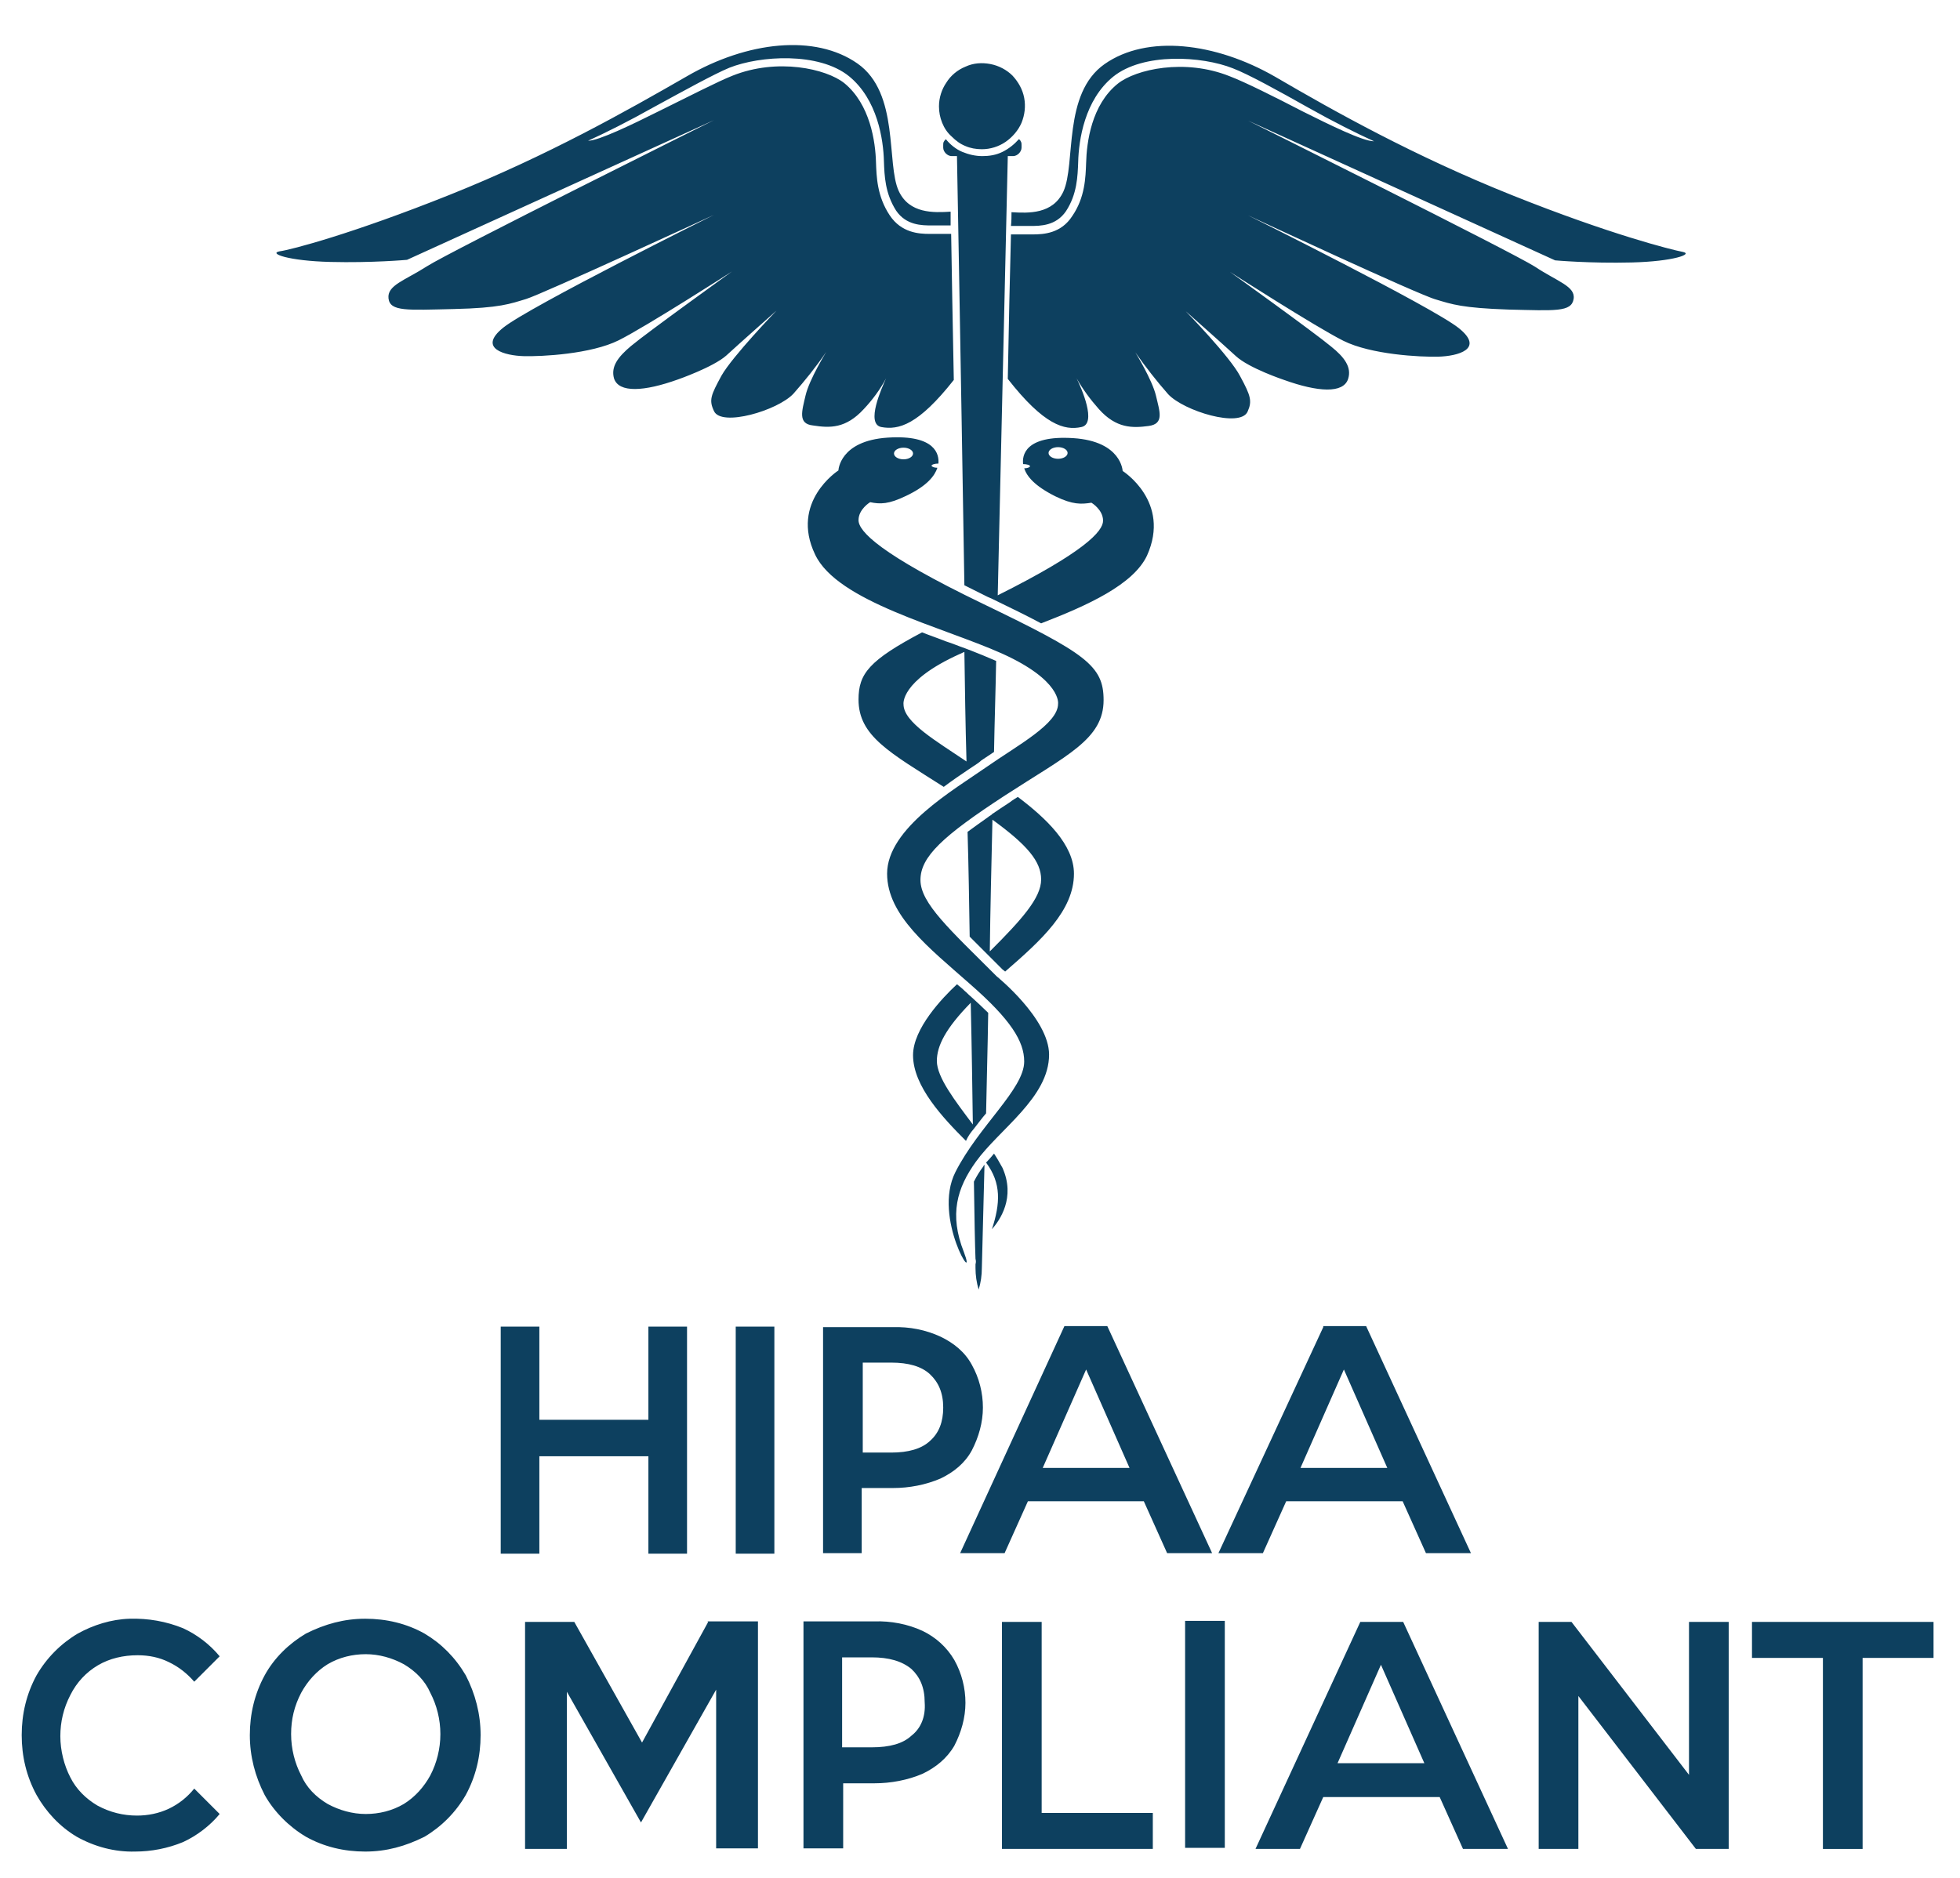 <svg xmlns="http://www.w3.org/2000/svg" xmlns:xlink="http://www.w3.org/1999/xlink" id="katman_1" x="0px" y="0px" viewBox="0 0 370.3 354.9" style="enable-background:new 0 0 370.3 354.9;" xml:space="preserve"> <style type="text/css"> .st0{fill:#0D405F;} </style> <path class="st0" d="M18.5,314.7c2.2-1.3,4.8-1.9,7.5-1.9c2.1,0,4.1,0.4,5.9,1.3c1.9,0.9,3.5,2.2,4.8,3.7l4.8-4.8 c-1.9-2.3-4.3-4.1-6.9-5.3c-3.2-1.3-6.6-1.9-10.1-1.8c-3.5,0.1-6.9,1.2-9.8,2.8c-3.2,1.9-5.9,4.6-7.8,7.9c-1.9,3.5-2.8,7.3-2.8,11.3 c0,4,0.9,7.8,2.8,11.3c1.8,3.2,4.4,6,7.6,7.9c3.4,1.9,7.2,2.9,11,2.8c3.1,0,6.2-0.6,9.1-1.8c2.6-1.2,5.1-3.1,6.9-5.3l-4.8-4.8 c-1.3,1.6-2.9,2.9-4.8,3.8s-4,1.3-6,1.3c-2.6,0-5.1-0.6-7.5-1.9c-2.2-1.3-4-3.1-5.1-5.3c-1.2-2.3-1.9-5.1-1.9-7.8s0.6-5.3,1.9-7.8 C14.5,317.9,16.3,316,18.5,314.7L18.5,314.7z M101.9,275.2h20.6v18.4h7.3v-42.9h-7.3v17.6h-20.6v-17.6h-7.3v42.9h7.3V275.2z M139,293.6h7.3v-42.9H139V293.6z M177.7,252.6c-2.8-1.3-5.9-1.9-9-1.8h-13.2v42.7h7.3v-12.3h5.9c3.1,0,6.2-0.6,9-1.8 c2.5-1.2,4.6-2.9,5.9-5.3c1.3-2.5,2.1-5.3,2.1-8.1s-0.7-5.6-2.1-8.1C182.3,255.5,180.2,253.8,177.7,252.6L177.7,252.6z M175.7,272.3 c-1.6,1.5-4.1,2.2-7.3,2.2h-5.4v-17h5.4c3.2,0,5.7,0.7,7.3,2.2c1.6,1.5,2.5,3.5,2.5,6.3C178.2,268.7,177.4,270.8,175.7,272.3 L175.7,272.3z M250,250.8l-19.8,42.7h8.4l4.4-9.8h22l4.4,9.8h8.5l-19.8-42.9H250V250.8z M245.7,277.4l8.2-18.6l8.2,18.6H245.7z M80.2,308.7c-3.4-1.9-7.2-2.8-11.2-2.8s-7.6,1-11.2,2.8c-3.2,1.9-6,4.6-7.8,7.9c-1.9,3.5-2.8,7.3-2.8,11.3c0,4,1,7.8,2.8,11.3 c1.8,3.2,4.6,6,7.8,7.9c3.4,1.9,7.2,2.8,11.2,2.8s7.6-1,11.2-2.8c3.2-1.9,5.9-4.6,7.8-7.9c1.9-3.5,2.8-7.3,2.8-11.3 c0-4-1-7.8-2.8-11.3C86,313.2,83.4,310.6,80.2,308.7L80.2,308.7z M81.3,335.5c-1.2,2.2-2.9,4.1-5,5.4c-2.2,1.3-4.7,1.9-7.2,1.9 c-2.5,0-5-0.7-7.2-1.9c-2.2-1.3-4-3.1-5-5.4c-1.2-2.3-1.9-5-1.9-7.8s0.6-5.3,1.9-7.8c1.2-2.2,2.9-4.1,5-5.4c2.2-1.3,4.7-1.9,7.2-1.9 c2.5,0,5,0.7,7.2,1.9c2.2,1.3,4,3.1,5,5.4c1.2,2.3,1.9,5,1.9,7.8S82.5,333.2,81.3,335.5z M331,306.5v6.8h13.4v36.1h7.5v-36.1h13.4 v-6.8H331z M319.1,335.4l-22.2-28.9h-6.2v42.9h7.5v-28.9l22.2,28.9h6.2v-42.9h-7.5L319.1,335.4L319.1,335.4z M133.8,306.5 l-12.5,22.8l-12.8-22.8h-9.3v42.9h7.9v-29.7l14,24.7l14.2-25.1v30h7.9v-42.9h-9.5V306.5z M174.3,308.2c-2.8-1.3-6-1.9-9.1-1.8h-13.4 v42.9h7.5V337h5.9c3.1,0,6.3-0.6,9.1-1.8c2.5-1.2,4.6-2.9,6-5.3c1.3-2.5,2.1-5.3,2.1-8.1s-0.7-5.6-2.1-8.1 C178.9,311.3,176.8,309.4,174.3,308.2L174.3,308.2z M172.2,328c-1.6,1.5-4.1,2.2-7.5,2.2h-5.6v-17h5.6c3.2,0,5.7,0.7,7.5,2.2 c1.6,1.5,2.5,3.5,2.5,6.3C174.9,324.4,174,326.6,172.2,328z M216.1,283.7l4.4,9.8h8.5l-19.8-42.9h-8.1l-19.7,42.9h8.4l4.4-9.8H216.1 z M205.2,258.8l8.2,18.6H197L205.2,258.8z M196.8,306.5h-7.5v42.9h28.5v-6.8h-21V306.5z M223.9,349.2h7.5v-42.9h-7.5V349.2z M184,223.3c0.1,7,0.2,12.1,0.3,14.6c0.1,0.3,0.1,0.7,0,1c0,0.4,0,0.7,0,0.7c0,1.4,0.2,2.8,0.6,4.1c0.4-1.3,0.6-2.7,0.6-4.1 c0-0.5,0.2-7.8,0.5-19.5c-0.1,0.1-0.2,0.2-0.2,0.3C185.1,221.3,184.5,222.3,184,223.3z M163.2,77.3c1.6-1.7,3.1-3.7,4.2-5.8 c-0.8,1.8-3.9,8.6-0.9,9.2c3.3,0.6,7-0.4,13.7-8.9c-0.2-10.9-0.4-20.4-0.5-27.6h-3.6c-0.2,0-0.3,0-0.5,0c-2,0-5.3-0.2-7.5-3.5 c-2.4-3.6-2.5-7.3-2.6-10c-0.1-3.9-1.1-11-6-15c-3.4-2.7-12.6-4.8-21.1-1.4c-2.8,1.1-8.4,4-13.9,6.7c-5,2.5-11.4,5.6-13.4,5.6 c3.3-1.5,7.7-3.7,12.5-6.4c5.5-3,11.3-6.2,14.2-7.4c5.8-2.3,16.9-3,22.6,1.6c5.4,4.4,6.5,12,6.6,16.1c0.1,2.7,0.2,6,2.3,9.3 c1.9,2.8,4.9,2.8,6.7,2.8h0.4h3.2c0-0.9,0-1.7,0-2.6c-3.2,0.2-7.8,0.4-9.8-3.9c-2.4-5.2,0.2-18.5-7.8-24.1s-20.8-4.2-32.2,2.4 c-11.3,6.5-26.3,15-44.8,22.4S55,47.2,52.8,47.5c-2.1,0.4,1.7,1.8,9.6,2s14.5-0.4,14.5-0.4l58-26.4c0,0-50,24.9-54.2,27.6 s-7.6,3.6-7.3,6.1s3.5,2.2,12.3,2s10.7-1,13.7-1.9s35.5-15.9,35.5-15.9s-34.8,17.3-39.8,21.3s0.4,5.3,3.8,5.4c3.5,0.1,12.8-0.4,18-3 s21.4-13,21.4-13s-16,11.5-19.1,14.1c-2.5,2.1-3.8,3.9-3.2,6.1c0.9,2.8,5.7,2.5,12.1,0.2c0,0,6.6-2.3,9.1-4.5 c2.5-2.3,9.5-8.5,9.5-8.5s-8.3,8.6-10.4,12.3c-2,3.7-2.4,4.6-1.4,6.7c1.4,3,12-0.1,15-3.3c2.2-2.5,4.3-5.1,6.2-7.9 c0,0-3.2,5.2-3.9,8.2s-1.5,5.4,1.4,5.7C156.8,80.9,159.8,81,163.2,77.3z M183,145.4c0.3-0.2,0.6-0.4,0.9-0.6l0,0 c0.6-0.4,1.1-0.7,1.5-1.1c0.8-0.5,1.6-1.1,2.4-1.6c0.1-5.7,0.3-11.5,0.4-17.2c-1.6-0.7-3.3-1.4-5.1-2.1l0,0c-0.1,0-0.2-0.1-0.3-0.1 c-0.2-0.1-0.3-0.1-0.5-0.2l0,0c-1.2-0.4-2.3-0.9-3.6-1.3c-1.5-0.6-3-1.1-4.5-1.7c-10,5.3-12,7.8-12,12.7c0,6.9,5.9,10,16.1,16.5 C179.9,147.5,181.5,146.4,183,145.4z M170.7,133.1c0,0-0.7-4.4,10.6-9.5c0.3-0.1,0.6-0.3,0.9-0.4c0.1,6.9,0.2,13.8,0.4,20.7 C177,140.1,170.7,136.5,170.7,133.1z M187.8,218c-0.5,0.6-1,1.2-1.5,1.7c2.9,3.9,2.7,7.7,1.1,12.6c1.5-1.7,4.5-6,2-11.6 C188.9,219.8,188.4,218.9,187.8,218L187.8,218z M183.2,177c1.1,1.1,2.4,2.4,3.7,3.7l0,0c0.8,0.8,1.6,1.6,2.5,2.5 c0.1,0.1,0.3,0.2,0.5,0.4c6.8-5.9,13-11.5,13-18.5c0-5.5-5.3-10.5-10.6-14.5c-0.5,0.3-1,0.6-1.5,1c-1.2,0.8-2.3,1.5-3.3,2.2l0,0 c0,0-0.1,0-0.1,0.1c-0.2,0.2-0.5,0.3-0.7,0.5l0,0c-1.4,1-2.7,1.9-3.9,2.8C183,163.9,183.1,170.6,183.2,177L183.2,177z M187.5,154.9 c6.6,4.8,9.2,7.9,9.2,11.3c0,3.5-3.7,7.6-9.7,13.6C187.1,171.8,187.3,163.5,187.5,154.9L187.5,154.9z M224,58.8c0,0,7,6.2,9.5,8.5 s9.1,4.5,9.1,4.5c6.4,2.3,11.2,2.6,12.1-0.2c0.7-2.2-0.7-4.1-3.2-6.1c-3.1-2.6-19.1-14.1-19.1-14.1s16.2,10.4,21.4,13 c5.2,2.6,14.5,3.1,18,3s8.8-1.4,3.8-5.4s-39.8-21.3-39.8-21.3s32.4,15.1,35.5,15.9c3,0.9,4.9,1.6,13.7,1.9c8.8,0.2,11.9,0.5,12.3-2 c0.4-2.4-3.1-3.3-7.3-6.1c-4.2-2.7-54.2-27.6-54.2-27.6l58,26.4c0,0,6.6,0.6,14.5,0.4c7.9-0.2,11.7-1.6,9.6-2s-13.7-3.3-32.2-10.7 s-33.5-15.8-44.8-22.4c-11.3-6.5-24.2-8-32.2-2.4s-5.4,18.8-7.8,24.1c-2,4.3-6.6,4.1-9.8,3.9c0,0.8,0,1.7-0.1,2.6h3.3h0.4 c1.8,0,4.8,0,6.7-2.8c2.1-3.2,2.2-6.6,2.3-9.3c0.1-4.1,1.2-11.7,6.6-16.1c5.7-4.6,16.8-3.9,22.6-1.6c2.9,1.1,8.7,4.3,14.2,7.4 c4.8,2.7,9.2,4.9,12.5,6.4c-2.1,0-8.4-3.1-13.4-5.6c-5.4-2.8-11-5.6-13.9-6.7c-8.5-3.4-17.7-1.3-21.1,1.4c-5,4-5.9,11.1-6,15 c-0.1,2.7-0.2,6.5-2.6,10c-2.1,3.3-5.4,3.5-7.5,3.5c-0.2,0-0.3,0-0.5,0H191c-0.2,7.2-0.4,16.6-0.6,27.3c6.8,8.7,10.7,9.8,13.9,9.1 c3-0.6,0-7.4-0.9-9.2c1.2,2.1,2.6,4,4.2,5.8c3.3,3.7,6.4,3.6,9.4,3.2c3-0.4,2.1-2.7,1.4-5.7c-0.7-3-3.9-8.2-3.9-8.2 c1.9,2.7,4,5.4,6.2,7.9c3,3.2,13.6,6.4,15,3.3c0.9-2,0.6-3-1.4-6.7C232.4,67.4,224,58.8,224,58.8z M185.5,28.2 c1.6,0,3.2-0.5,4.5-1.4s2.4-2.2,3-3.6c0.6-1.5,0.8-3.1,0.5-4.7s-1.1-3-2.2-4.2c-1.1-1.1-2.6-1.9-4.2-2.2c-1.6-0.3-3.2-0.2-4.7,0.5 c-1.5,0.6-2.8,1.7-3.6,3c-0.9,1.3-1.4,2.9-1.4,4.5c0,1.1,0.2,2.1,0.6,3.1c0.4,1,1,1.9,1.8,2.6c0.8,0.8,1.6,1.4,2.6,1.8 C183.3,28,184.4,28.2,185.5,28.2L185.5,28.2z M212.1,89c0,0-0.2-5.6-9.3-6.2c-9.3-0.6-9.7,3.4-9.5,4.9l0,0c0.7,0,1.3,0.2,1.3,0.4 s-0.5,0.4-1.1,0.4c0.5,1.5,1.9,3.3,5.9,5.3c3.3,1.6,4.9,1.5,6.8,1.2c0,0,2.2,1.3,2.2,3.4c0,2-3.5,5.9-19.9,14.1 c1-44.2,1.9-83,1.9-83h1c0.4,0,0.8-0.2,1.1-0.5s0.5-0.7,0.5-1.1v-0.5c0-0.2,0-0.4-0.1-0.6s-0.2-0.4-0.4-0.5c-0.9,1-1.9,1.8-3.1,2.4 s-2.5,0.8-3.8,0.8s-2.6-0.3-3.8-0.8s-2.3-1.4-3.1-2.4c-0.2,0.2-0.3,0.3-0.4,0.5c-0.1,0.2-0.1,0.4-0.1,0.6v0.5c0,0.4,0.2,0.8,0.5,1.1 s0.7,0.5,1.1,0.5h1c0,0,0.7,37.7,1.4,81.1c1.4,0.7,2.8,1.4,4.4,2.2c0.2,0.1,0.5,0.2,0.7,0.3c3.7,1.8,6.8,3.3,9.4,4.7 c8.8-3.4,17.4-7.3,20-12.8C221.3,94.8,212.1,89,212.1,89z M199.9,86.7c-1,0-1.8-0.5-1.8-1.1s0.8-1.1,1.8-1.1s1.8,0.5,1.8,1.1 S200.9,86.7,199.9,86.7L199.9,86.7z M184,213.3c0.8-1,1.5-2,2.3-2.9c0.1-5.7,0.3-12.1,0.4-19c-1-1-2.1-2-3.3-3.1l0,0 c-0.4-0.3-0.7-0.7-1.1-1c-0.5-0.5-1-0.9-1.5-1.3c-2.8,2.6-8.3,8.4-8.3,13.4c0,5.9,5.7,11.9,10,16.2C182.9,214.7,183.4,214,184,213.3 L184,213.3z M183.4,189.5c0.2,8.5,0.3,16.3,0.4,23c-3.3-4.4-6.8-8.9-6.8-12C177,197.6,178.7,194.3,183.4,189.5L183.4,189.5z M185.7,114.1c-19.5-9.4-23.5-13.7-23.5-15.8s2.2-3.4,2.2-3.4c1.9,0.4,3.5,0.4,6.8-1.2c4-1.9,5.4-3.8,5.9-5.3 c-0.6,0-1.1-0.2-1.1-0.4s0.6-0.4,1.3-0.4v-0.1c0.1-1.5-0.4-5.4-9.6-4.8c-9.1,0.6-9.3,6.2-9.3,6.2s-9.2,5.9-4.4,15.9 c4.2,8.9,23.9,13.6,35.3,18.7c11.3,5.1,10.6,9.5,10.6,9.5c0,3.8-7.6,7.8-13.6,12s-18.7,11.5-18.7,20.1c0,7.9,7.9,14,15.6,20.8 c7.8,6.8,10.3,10.9,10.3,14.7c0,5.2-8.6,12.2-13,20.9s4.3,22.2,1.6,15.1c-2.8-7.1-1.3-12.1,2.3-17.1c4.4-6.1,13.8-12.1,13.8-20.2 c0-6.8-9.9-14.8-9.9-14.8c-8.8-8.8-14.4-13.8-14.4-18.2c0-4.4,4.2-8.3,16-16c11.7-7.6,18.6-10.6,18.6-18 C208.5,125.8,205.2,123.5,185.7,114.1z M170.7,84.6c1,0,1.8,0.5,1.8,1.1s-0.8,1.1-1.8,1.1s-1.8-0.5-1.8-1.1S169.7,84.6,170.7,84.6 L170.7,84.6z M257,306.5l-19.8,42.9h8.4l4.4-9.8h22l4.4,9.8h8.5l-19.8-42.9H257z M252.7,333.2l8.2-18.6l8.2,18.6H252.7z"></path> </svg>